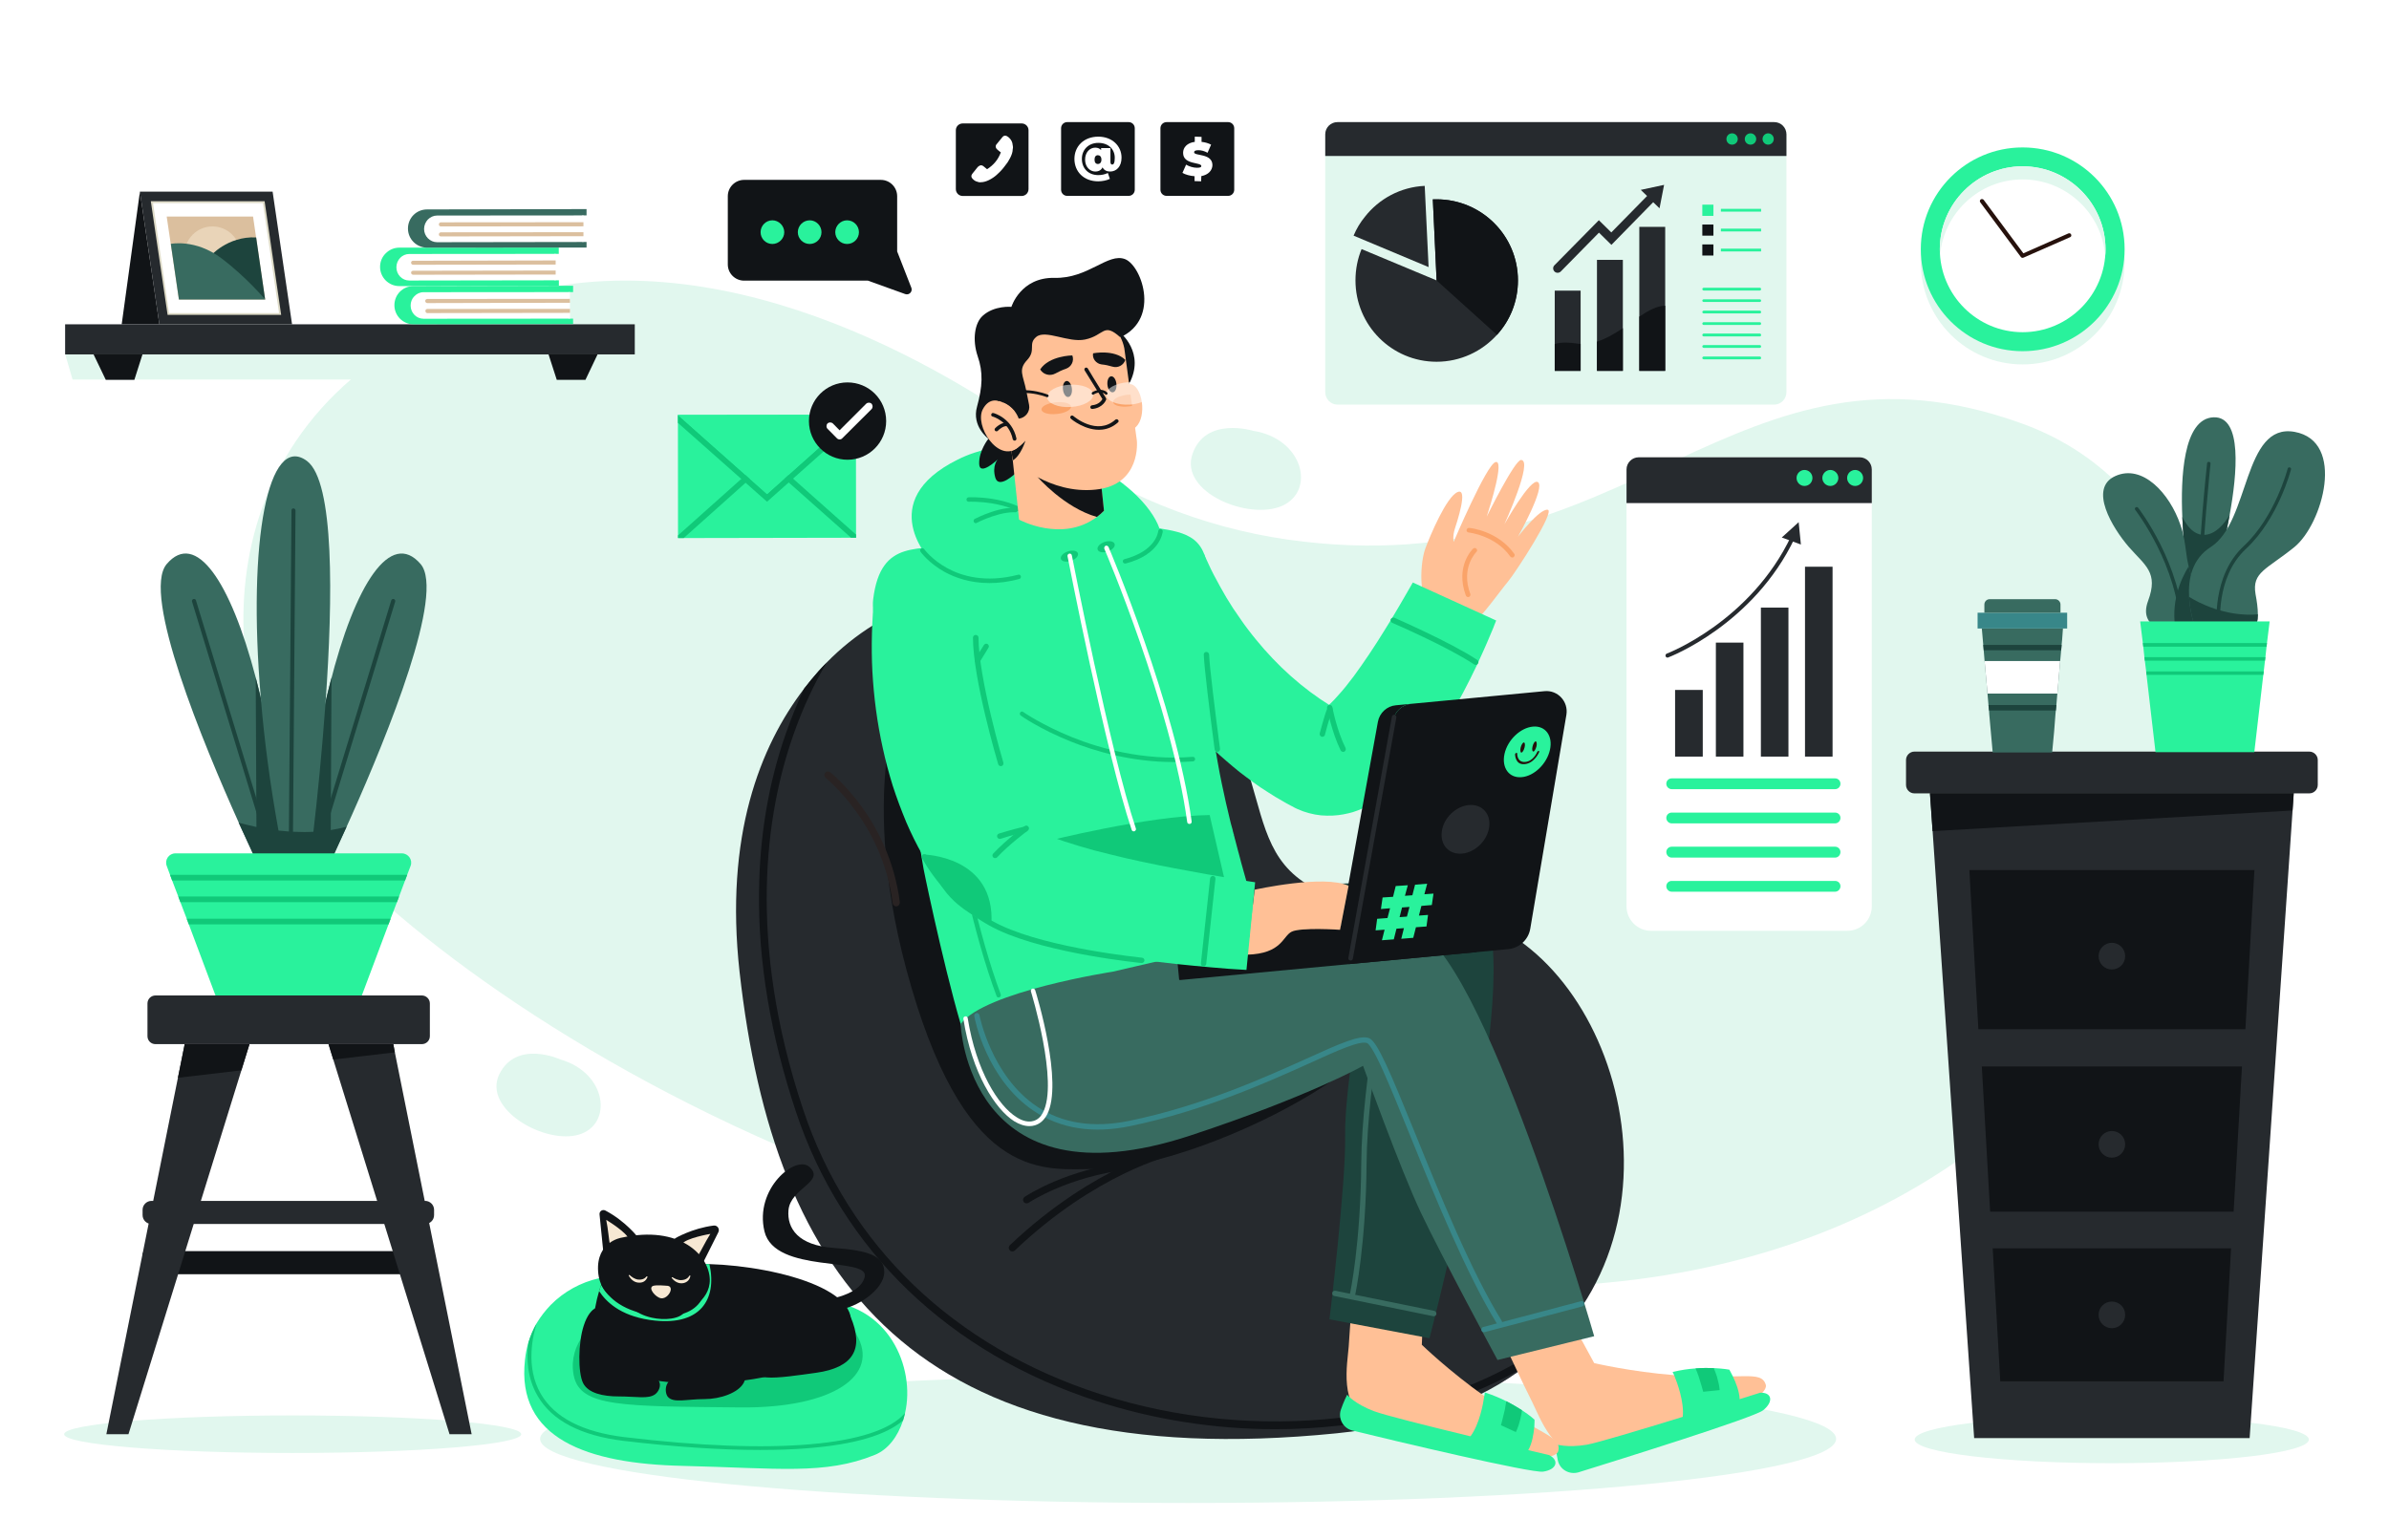 <?xml version="1.0" encoding="UTF-8"?> <!-- Creator: CorelDRAW X8 --> <svg xmlns="http://www.w3.org/2000/svg" xmlns:xlink="http://www.w3.org/1999/xlink" xml:space="preserve" width="214.965mm" height="138.587mm" style="shape-rendering:geometricPrecision; text-rendering:geometricPrecision; image-rendering:optimizeQuality; fill-rule:evenodd; clip-rule:evenodd" viewBox="0 0 21497 13859"> <defs> <style type="text/css"> <![CDATA[ .fil6 {fill:#10C979;fill-rule:nonzero} .fil3 {fill:#111417;fill-rule:nonzero} .fil8 {fill:#1D443D;fill-rule:nonzero} .fil11 {fill:#26110C;fill-rule:nonzero} .fil2 {fill:#262A2E;fill-rule:nonzero} .fil4 {fill:#292323;fill-rule:nonzero} .fil5 {fill:#29F29C;fill-rule:nonzero} .fil9 {fill:#386B60;fill-rule:nonzero} .fil13 {fill:#388789;fill-rule:nonzero} .fil16 {fill:#DBBF9E;fill-rule:nonzero} .fil15 {fill:#DDDAC6;fill-rule:nonzero} .fil1 {fill:#E1F7EE;fill-rule:nonzero} .fil17 {fill:#E9D4B8;fill-rule:nonzero} .fil14 {fill:#F7E8D3;fill-rule:nonzero} .fil10 {fill:#FAA369;fill-rule:nonzero} .fil7 {fill:#FFC096;fill-rule:nonzero} .fil0 {fill:white;fill-rule:nonzero} .fil12 {fill:white;fill-rule:nonzero;fill-opacity:0.502} ]]> </style> </defs> <g id="Слой_x0020_1">  <g id="_2011346906016"> <g id="_1785275187408"> <g id="_2843275961376"> <g> <polygon class="fil0" points="21497,13859 0,13859 0,0 21497,0 "></polygon> </g> <g> <g> <g> <g> <g> <path class="fil1" d="M11589 4857c-785,-112 -1529,-418 -2171,-884 -959,-695 -2965,-1877 -4880,-1288 -2641,812 -2652,3163 -1965,4440 688,1276 5566,5015 11888,4420 5659,-533 6762,-6626 3744,-7729 -2617,-955 -3511,1481 -6616,1041l0 0z"></path> </g> </g> </g> <g> <g> <g> <g> <path class="fil1" d="M5043 9536c0,0 -395,-181 -550,133 -153,314 411,635 717,543 307,-92 253,-554 -167,-676l0 0z"></path> </g> </g> </g> </g> <g> <g> <g> <g> <path class="fil1" d="M11278 3878c0,0 -431,-134 -548,209 -118,343 504,600 807,466 304,-136 189,-604 -259,-675l0 0 0 0z"></path> </g> </g> </g> </g> </g> <g> <g> <path class="fil1" d="M16522 12951c0,319 -2610,577 -5830,577 -3220,0 -5832,-258 -5832,-577 0,-318 2612,-576 5832,-576 3220,0 5830,258 5830,576z"></path> </g> <g> <g> <g> <g> <path class="fil2" d="M13960 12096c-68,68 -143,134 -224,196 -406,311 -966,534 -1710,609 -3806,381 -5063,-1405 -5371,-4152 -136,-1224 184,-2032 581,-2551 42,-54 84,-106 127,-154 24,-27 49,-53 75,-80 512,-524 1254,-771 1982,-650 572,93 1092,400 1514,1011 674,976 36,1816 1964,1872 1476,43 2411,2553 1062,3898l0 1 0 0z"></path> </g> </g> <g> <g> <path class="fil3" d="M8134 6164c0,0 -451,962 69,2730 519,1767 1208,1628 1652,1628 777,0 2351,-731 2658,-1307 308,-578 -273,-612 -1359,-697 -1086,-84 -1896,-2736 -3020,-2354z"></path> </g> </g> <g> <g> <path class="fil3" d="M9110 11264c-9,0 -17,-3 -24,-10 -12,-13 -12,-33 1,-46 388,-369 759,-586 1002,-704 265,-127 434,-168 442,-169 18,-4 34,7 39,24 4,18 -7,35 -25,39 -8,1 -684,163 -1413,857 -6,6 -15,9 -22,9z"></path> </g> </g> <g> <g> <path class="fil3" d="M9237 10831c-10,0 -20,-4 -26,-14 -10,-15 -6,-34 9,-44 15,-10 377,-251 936,-312 18,-2 35,12 36,30 2,17 -12,32 -29,35 -543,59 -904,297 -907,300 -6,4 -12,5 -19,5z"></path> </g> </g> <g> <g> <path class="fil4" d="M8064 8158c-15,0 -29,-13 -32,-29 -46,-375 -207,-661 -335,-834 -138,-190 -266,-292 -267,-293 -14,-11 -16,-32 -6,-45 11,-14 31,-17 45,-6 7,4 136,107 280,303 132,181 299,478 348,867 1,18 -11,34 -29,37 -1,0 -3,0 -4,0l0 0z"></path> </g> </g> <g> <g> <g> <path class="fil3" d="M13960 12096c-68,68 -143,134 -224,196 -468,281 -1041,465 -1670,538 -195,22 -392,34 -589,34 -543,0 -1089,-85 -1602,-251 -1336,-433 -2299,-1359 -2713,-2607 -228,-684 -340,-1350 -332,-1979 5,-502 86,-983 242,-1427 52,-148 107,-283 164,-402 42,-54 84,-106 127,-154 24,-27 49,-53 75,-80 -102,175 -211,395 -303,662 -239,687 -418,1828 91,3358 408,1228 1356,2138 2670,2563 1397,454 3012,270 4020,-455 14,-10 33,-9 44,3l0 1 0 0z"></path> </g> </g> </g> </g> <g> <g> <g> <g> <path class="fil5" d="M8379 5052c0,0 -525,-537 240,-916 765,-378 1666,200 1815,622 148,421 -2055,294 -2055,294z"></path> </g> </g> <g> <g> <path class="fil6" d="M9293 4683c-5,0 -9,-1 -13,-5 -208,-178 -559,-162 -562,-162 -1,0 -1,0 -1,0 -11,0 -20,-7 -20,-19 -1,-11 8,-20 19,-21 15,0 370,-17 591,172 8,7 9,20 1,28 -3,5 -9,7 -15,7z"></path> </g> </g> <g> <g> <path class="fil6" d="M8781 4709c-8,0 -14,-4 -18,-11 -5,-10 -1,-22 7,-27 11,-5 254,-133 424,-93 12,3 18,13 16,24 -3,10 -13,18 -24,15 -157,-36 -394,88 -397,89 -2,3 -6,3 -8,3z"></path> </g> </g> </g> <g> <g> <g> <g> <g> <path class="fil7" d="M14075 11773l270 496c0,0 331,78 725,109 599,45 776,-50 819,85 33,103 -423,340 -633,377 -211,36 -672,226 -971,259 -297,33 -430,-344 -497,-478 -69,-134 -281,-589 -281,-589l568 -259 0 0 0 0z"></path> </g> </g> </g> </g> <g> <g> <g> <g> <path class="fil5" d="M15654 12594c1,37 -6,72 -26,101 -2,6 -6,9 -10,13 -106,118 -530,175 -530,175 34,-33 49,-79 54,-131 14,-135 -50,-307 -78,-375 -8,-18 -13,-28 -13,-28 73,-18 143,-28 206,-32 62,-5 118,-5 164,-3 87,4 140,14 140,14 0,0 14,24 32,61 26,53 58,133 61,205l0 0 0 0z"></path> </g> </g> </g> </g> <g> <g> <g> <g> <path class="fil6" d="M15474 12512l-148 15c0,0 -19,-72 -41,-138 -9,-26 -19,-53 -28,-72 62,-5 118,-5 164,-3 8,19 19,47 29,78 11,38 21,81 24,120z"></path> </g> </g> </g> </g> <g> <g> <g> <path class="fil5" d="M15837 12536c0,0 -1372,434 -1556,467 -184,32 -284,-5 -284,-5 0,0 5,76 21,147 18,83 104,131 186,107 366,-114 1580,-492 1662,-559 98,-80 76,-163 -29,-157l0 0 0 0z"></path> </g> </g> </g> </g> <g> <g> <g> <g> <g> <g> <path class="fil7" d="M12812 11659l-18 445c0,0 244,237 567,465 491,345 693,354 661,491 -25,106 -537,76 -737,1 -200,-76 -692,-149 -965,-273 -275,-124 -195,-517 -184,-666 10,-151 33,-487 33,-487l643 24 0 0 0 0z"></path> </g> </g> </g> </g> <g> <g> <g> <g> <path class="fil5" d="M13752 13052c-17,33 -41,61 -73,75 -5,3 -10,5 -15,6 -152,47 -546,-121 -546,-121 47,-11 84,-42 114,-84 81,-110 114,-291 124,-363 4,-20 5,-32 5,-32 71,23 137,51 193,79 55,28 103,57 141,81 74,48 113,85 113,85 0,0 1,28 -2,68 -6,58 -18,143 -54,206l0 0 0 0z"></path> </g> </g> </g> </g> <g> <g> <g> <g> <path class="fil6" d="M13640 12890l-134 -62c0,0 20,-72 35,-140 5,-27 10,-55 13,-76 55,28 103,57 141,81 -2,21 -7,51 -15,81 -9,39 -23,82 -40,116z"></path> </g> </g> </g> </g> <g> <g> <g> <path class="fil5" d="M13940 13097c0,0 -1401,-328 -1576,-395 -175,-66 -242,-148 -242,-148 0,0 -34,67 -57,136 -26,80 23,167 105,186 374,92 1609,385 1715,370 124,-18 148,-101 55,-149l0 0 0 0z"></path> </g> </g> </g> </g> <g> <g> <g> <path class="fil8" d="M13288 8113c-356,-273 -1632,-160 -2633,-20 -28,455 111,77 28,523 1248,65 1599,163 1599,163 0,0 -186,1017 -178,1441 9,425 -141,1655 -141,1655l900 170c0,0 934,-3540 425,-3932l0 0z"></path> </g> </g> </g> <g> <g> <g> <path class="fil9" d="M12908 11846c-4,1 -7,3 -11,1l-890 -182c-13,-2 -22,-15 -19,-28 2,-14 15,-21 29,-19l889 181c14,3 21,17 19,29 -2,9 -8,16 -17,18z"></path> </g> </g> </g> <g> <g> <g> <path class="fil9" d="M12179 11674c-5,1 -9,1 -13,0 -14,-3 -21,-15 -19,-28 2,-5 97,-454 102,-1180 5,-731 229,-1821 231,-1831 3,-14 15,-22 29,-19 13,2 22,15 19,28 -2,11 -225,1096 -231,1822 -5,732 -101,1185 -103,1190 -1,9 -7,15 -15,18z"></path> </g> </g> </g> </g> <g> <g> <g> <g> <g> <g> <g> <g> <g> <g> <g> <g> <g> <g> <g> <g> <path class="fil7" d="M12811 5471c-33,-45 -9,-137 -18,-209 -10,-95 2,-242 32,-323 44,-120 192,-470 291,-510 98,-42 -5,269 -26,334 -20,65 -10,115 -10,115 0,0 295,-695 377,-719 83,-24 -46,389 -79,491 0,0 252,-511 309,-510 113,3 -150,579 -150,579 0,0 234,-419 301,-380 73,43 -179,492 -179,492 0,0 192,-252 267,-243 74,8 -289,566 -356,646 -66,78 -226,306 -329,394 -70,59 -327,-17 -430,-157l0 0 0 0z"></path> </g> </g> </g> </g> </g> </g> </g> </g> </g> </g> </g> </g> </g> </g> <g> <g> <g> <g> <g> <g> <g> <g> <g> <path class="fil10" d="M13622 5012c8,-7 10,-19 4,-27 -147,-207 -395,-233 -405,-233 -13,-2 -23,7 -24,19 -2,11 7,21 19,22 2,0 240,26 374,216 8,10 21,12 31,5 0,0 1,-2 1,-2z"></path> </g> </g> </g> </g> </g> </g> </g> </g> </g> <g> <g> <g> <g> <g> <g> <g> <g> <g> <path class="fil10" d="M13225 5368c6,-5 8,-14 5,-23 -88,-236 54,-376 55,-377 9,-8 9,-21 0,-29 -7,-9 -20,-9 -29,-1 0,0 0,0 0,0 -7,6 -163,159 -66,422 4,11 17,17 27,13 4,-1 5,-2 8,-5z"></path> </g> </g> </g> </g> </g> </g> </g> </g> </g> </g> <g> <g> <g> <path class="fil5" d="M10832 4985l0 -2 0 0c0,0 0,-1 0,0l2 2 1 3 5 12 10 23c8,16 15,32 23,50 15,33 31,67 49,101 36,69 74,137 113,204 21,33 42,66 62,99 21,32 43,64 66,96 21,32 44,62 68,94 23,30 47,61 71,90 194,238 420,441 673,597 15,10 32,19 47,29 17,9 33,18 49,27l12 7c-5,-3 -10,-5 -17,-8 -11,-6 -25,-11 -39,-13 -14,-4 -28,-6 -42,-8 -14,-1 -26,-2 -38,-1 -22,1 -39,5 -49,9 -10,2 -14,5 -14,5 -1,1 13,-5 29,-18 17,-12 37,-30 60,-52 21,-20 44,-44 67,-71 48,-51 95,-112 142,-174 93,-127 186,-266 274,-409 45,-71 89,-144 132,-218 21,-36 43,-73 64,-110l61 -106 750 342 -14 35 -13 34 -28 66c-18,44 -37,87 -56,130 -38,86 -78,172 -121,257 -85,171 -179,339 -289,508 -55,83 -115,167 -184,252 -35,43 -71,85 -112,128 -42,43 -86,86 -139,129 -55,43 -115,87 -195,129 -41,20 -86,40 -139,57 -53,15 -114,28 -181,31 -34,2 -70,0 -105,-2 -37,-4 -72,-10 -108,-20 -35,-9 -71,-22 -102,-36 -17,-7 -32,-15 -47,-24l-18 -9c-23,-12 -47,-25 -68,-38 -23,-14 -46,-26 -69,-40 -44,-27 -88,-56 -133,-85 -43,-29 -84,-60 -126,-91 -43,-32 -84,-63 -124,-98 -39,-33 -79,-67 -118,-102 -153,-139 -292,-294 -416,-457 -61,-81 -119,-166 -174,-252 -54,-86 -105,-175 -152,-265 -24,-45 -45,-91 -67,-136 -21,-47 -42,-93 -62,-141 -19,-48 -38,-95 -54,-145 -9,-24 -18,-50 -26,-75 -5,-14 -8,-27 -12,-40l-14 -50 835 -250 0 0 0 0z"></path> </g> </g> </g> <g> <g> <g> <g> <path class="fil6" d="M12093 6767c-10,3 -23,-2 -29,-12 -82,-167 -120,-373 -123,-382 -1,-14 6,-27 20,-28 13,-2 26,7 28,19 0,3 39,209 119,369 5,12 0,26 -11,32 -1,2 -3,2 -4,2z"></path> </g> </g> </g> <g> <g> <g> <path class="fil6" d="M11907 6630c-5,3 -9,3 -14,1 -13,-4 -20,-16 -18,-29 3,-7 45,-176 70,-228 6,-12 21,-17 33,-11 12,5 18,20 11,32 -24,49 -66,217 -67,219 -1,8 -7,13 -15,16z"></path> </g> </g> </g> </g> <g> <g> <g> <g> <path class="fil6" d="M13287 5983c-7,3 -14,1 -21,-2 -240,-160 -734,-374 -739,-375 -11,-6 -18,-20 -13,-33 7,-11 21,-18 33,-13 4,3 502,218 746,380 11,7 14,22 6,33 -2,5 -7,8 -12,10z"></path> </g> </g> </g> </g> </g> <g> <g> <g> <g> <g> <g> <path class="fil5" d="M10840 5000c63,192 -42,662 61,1488 7,61 16,124 25,189 10,61 20,124 32,188 11,61 22,123 36,188 12,55 24,112 37,171 14,60 29,122 44,186 5,17 10,36 16,57 1,5 2,10 3,15 2,5 3,9 4,14 0,4 1,6 3,10 0,2 1,5 2,7 0,6 1,11 3,14 1,2 1,3 1,3 1,6 3,11 4,18 1,0 1,1 1,2 1,5 3,10 4,15 6,23 12,47 19,73 2,6 4,12 5,19 2,8 5,17 7,25 4,18 9,35 14,53 3,8 4,18 7,27 5,19 11,38 16,57 1,3 1,7 3,11 12,46 26,94 40,143 7,21 12,44 18,67 9,27 16,54 24,82 11,41 23,81 35,122 6,16 11,34 16,50 3,16 8,32 12,47 7,19 12,37 18,56 4,13 6,24 10,37 3,7 5,15 8,23 5,15 9,30 14,45 5,15 9,30 14,46 3,10 6,20 10,30 2,10 5,19 9,28 0,2 1,5 1,7 2,6 4,11 5,17 4,10 7,21 11,32 4,12 8,25 12,36 31,99 63,190 92,270 -218,250 -590,469 -1025,601l-242 -157 -204 257c-425,62 -882,38 -1302,-115 -139,-285 -368,-1327 -433,-1638 -14,-62 -25,-124 -35,-187 -52,-300 -80,-605 -98,-926 -1,-16 -2,-34 -4,-51 0,-3 0,-4 0,-7 -20,-269 -372,-1064 -336,-1350 69,-567 431,-418 756,-505 108,-29 198,-65 271,-103 31,-15 59,-30 84,-45 10,-7 20,-13 29,-19 101,-66 157,-122 157,-122l739 -77c74,86 160,137 250,168 10,4 20,8 30,10 15,5 30,9 45,13 262,68 538,32 622,285l0 0 0 0z"></path> </g> </g> </g> <g> <g> <path class="fil6" d="M8986 8978c-9,0 -17,-5 -19,-14 -405,-1085 -614,-2959 -617,-2978 -1,-10 8,-21 19,-22 10,-1 20,7 22,18 2,19 211,1888 614,2968 3,12 -2,23 -13,27 -1,1 -4,1 -6,1z"></path> </g> </g> <g> <g> <g> <path class="fil6" d="M9699 4979c9,25 -20,55 -62,69 -43,14 -83,6 -91,-17 -7,-24 21,-54 64,-68 41,-14 82,-6 89,16z"></path> </g> </g> </g> <g> <g> <g> <path class="fil6" d="M10030 4896c7,23 -20,54 -62,68 -43,14 -84,7 -91,-17 -9,-23 20,-55 62,-69 43,-14 83,-6 91,18z"></path> </g> </g> </g> <g> <g> <g> <path class="fil6" d="M10123 5072c-8,0 -17,-5 -19,-15 -3,-10 4,-22 14,-24 285,-74 303,-245 304,-252 1,-12 10,-19 22,-19 11,1 19,11 19,21 -2,9 -19,208 -334,289 -2,0 -4,0 -6,0z"></path> </g> </g> </g> <g> <g> <path class="fil6" d="M10561 6859c-379,0 -708,-97 -929,-186 -274,-110 -445,-230 -446,-232 -11,-7 -12,-19 -5,-29 6,-9 18,-11 27,-3 2,1 170,118 440,227 249,100 640,212 1084,176 12,-1 22,8 22,19 1,10 -8,21 -18,22 -59,4 -118,6 -175,6l0 0 0 0z"></path> </g> </g> <g> <g> <g> <path class="fil6" d="M9411 7574c0,0 909,-231 1474,-238l173 750c0,0 -897,150 -1464,249l-183 -761 0 0z"></path> </g> </g> </g> <g> <g> <g> <path class="fil6" d="M8902 5248c-175,0 -309,-50 -400,-99 -146,-81 -215,-178 -219,-183 -6,-9 -4,-22 5,-28 9,-7 22,-4 28,5 1,1 70,96 208,171 126,69 340,136 638,59 10,-4 21,3 24,14 3,10 -4,22 -14,24 -99,27 -189,37 -270,37l0 0 0 0z"></path> </g> </g> </g> <g> <g> <path class="fil11" d="M11227 7973c-14,-49 -28,-98 -40,-143 12,45 26,94 40,143z"></path> </g> </g> <g> <g> <path class="fil11" d="M11161 7735c-5,-18 -10,-35 -14,-53 4,18 9,35 14,53z"></path> </g> </g> </g> <g> <g> <g> <path class="fil6" d="M10961 6767c-1,0 -3,0 -5,0 -12,2 -25,-8 -26,-21 -45,-338 -94,-740 -98,-853 -1,-14 9,-25 23,-25 13,0 24,10 25,23 4,112 54,512 98,849 1,12 -6,23 -17,27z"></path> </g> </g> </g> </g> <g> <g> <g> <g> <g> <g> <path class="fil3" d="M10078 2992c0,0 234,185 80,466 0,0 -84,-328 -80,-466z"></path> </g> </g> </g> <g> <g> <g> <path class="fil3" d="M9139 4259c0,0 -152,148 -183,40 -31,-109 22,-164 22,-164 0,0 -165,157 -167,39 -3,-119 83,-225 83,-225 0,0 -153,-111 -102,-290 49,-178 56,-309 5,-454 -49,-147 -27,-298 46,-363 105,-95 258,-80 258,-80 0,0 82,-267 387,-261 305,8 482,-230 637,-168 153,62 330,569 -84,720 0,0 -820,551 -902,1206l0 0z"></path> </g> </g> </g> <g> <g> <g> <g> <g> <g> <g> <path class="fil7" d="M9913 4405l21 192c-21,22 -42,39 -64,56 -314,235 -700,24 -700,24l-71 -668 718 349 96 47 0 0z"></path> </g> </g> </g> </g> </g> </g> <g> <g> <g> <g> <g> <g> <path class="fil3" d="M9912 4388l22 209c-21,22 -42,39 -64,56 -296,-84 -535,-361 -535,-361l482 66 95 30 0 0 0 0z"></path> </g> </g> </g> </g> </g> </g> </g> <g> <g> <g> <g> <g> <g> <path class="fil7" d="M10065 3525c0,0 96,-140 172,-18 75,123 55,390 -116,365l-56 -347z"></path> </g> </g> </g> </g> </g> </g> <g> <g> <g> <path class="fil7" d="M10230 3967c0,0 42,399 -372,440 -413,43 -727,-252 -743,-264 0,-1 -2,-1 -2,-1l-12 -84 -69 -432 -38 -231c0,0 -96,-413 294,-531 285,-86 562,-65 715,71 5,5 10,9 15,14 49,48 84,110 99,186l56 417 14 102 43 313 0 0 0 0z"></path> </g> </g> </g> <g> <g> <g> <path class="fil3" d="M9032 3626c0,0 93,30 135,142 60,-6 105,-63 93,-124 -7,-35 -15,-78 -25,-126 -29,-144 -75,-189 8,-278 83,-90 5,-143 81,-207 83,-70 288,54 439,23 178,-37 163,-159 319,-19 0,0 -41,-211 -245,-268 -203,-56 -775,-6 -863,266 -87,274 58,591 58,591l0 0 0 0z"></path> </g> </g> </g> <g> <g> <g> <g> <g> <g> <path class="fil3" d="M9360 3325c27,47 88,63 136,37 28,-15 60,-31 96,-43 49,-17 76,-71 57,-120 0,0 -208,2 -289,126l0 0 0 0z"></path> </g> </g> </g> </g> </g> </g> <g> <g> <g> <g> <g> <g> <path class="fil3" d="M10126 3239l0 0c-15,49 -68,76 -116,61 -30,-9 -64,-17 -98,-20 -49,-7 -85,-52 -76,-100 0,0 191,-38 290,59l0 0 0 0z"></path> </g> </g> </g> </g> </g> </g> <g> <g> <g> <g> <g> <g> <path class="fil10" d="M9637 3659c4,29 -53,60 -127,67 -74,8 -136,-10 -138,-39 -4,-29 53,-58 127,-66 74,-7 136,9 138,38z"></path> </g> </g> </g> </g> </g> </g> <g> <g> <g> <g> <g> <g> <path class="fil10" d="M10187 3654c-10,1 -20,4 -32,4 -73,9 -135,-9 -139,-38 -3,-29 54,-58 128,-67 10,0 20,-1 29,-1l14 102z"></path> </g> </g> </g> </g> </g> </g> <g> <g> <g> <g> <g> <g> <path class="fil3" d="M9645 3497c5,41 -10,75 -33,76 -21,3 -43,-28 -47,-67 -5,-40 10,-75 33,-77 22,-1 43,29 47,68z"></path> </g> </g> </g> </g> </g> </g> <g> <g> <g> <g> <g> <g> <path class="fil3" d="M10046 3456c4,39 -10,73 -33,75 -22,3 -44,-27 -48,-67 -4,-40 10,-74 33,-77 23,-2 44,28 48,69z"></path> </g> </g> </g> </g> </g> </g> <g> <g> <g> <g> <g> <g> <path class="fil3" d="M9916 3867c-146,15 -279,-96 -280,-99 -7,-5 -7,-16 -1,-23 5,-6 15,-7 23,-1 9,8 214,181 379,33 8,-5 18,-5 24,3 7,6 6,16 -1,22 -47,42 -96,60 -144,65z"></path> </g> </g> </g> </g> </g> </g> <g> <g> <g> <g> <g> <g> <path class="fil3" d="M9227 3967c-1,5 -41,132 -112,176 0,-1 -2,-1 -2,-1l-12 -84c0,0 64,-18 126,-91l0 0z"></path> </g> </g> </g> </g> </g> </g> <g> <g> <g> <g> <g> <g> <path class="fil7" d="M9125 3697c0,0 -181,-197 -280,-16 -82,148 138,491 315,347l-35 -331z"></path> </g> </g> </g> </g> </g> </g> <g> <g> <g> <g> <g> <g> <path class="fil3" d="M9131 3966c-7,1 -15,-4 -18,-13 -34,-161 -176,-203 -182,-204 -9,-2 -14,-11 -11,-20 2,-9 11,-14 20,-11 8,1 167,48 206,227 2,10 -3,18 -12,21 -2,0 -2,0 -3,0l0 0z"></path> </g> </g> </g> </g> </g> </g> <g> <g> <g> <g> <g> <g> <path class="fil3" d="M8968 3882c-5,1 -10,-1 -13,-4 -7,-7 -7,-17 0,-24 5,-6 60,-58 110,-50 9,1 16,10 14,19 -1,8 -10,15 -19,13 -29,-5 -69,28 -82,42 -3,3 -6,4 -10,4z"></path> </g> </g> </g> </g> </g> </g> <g> <g> <g> <g> <g> <g> <path class="fil3" d="M9830 3681c-9,1 -18,-5 -19,-15 0,-9 6,-17 15,-18 61,-6 85,-41 94,-56 -80,-128 -160,-257 -160,-258 -5,-8 -2,-18 5,-23 8,-5 18,-2 23,5 0,2 82,136 163,266 3,5 4,10 3,14 -1,4 -28,75 -124,85z"></path> </g> </g> </g> </g> </g> </g> </g> </g> <g> <g> <g> <g> <g> <path class="fil12" d="M9837 3550c4,56 -87,107 -201,113 -114,8 -210,-32 -214,-87 -2,-56 88,-107 202,-113 115,-7 210,32 213,87z"></path> </g> </g> </g> <g> <g> <g> <path class="fil12" d="M10368 3528c4,55 -88,106 -201,114 -116,6 -211,-33 -214,-89 -3,-56 87,-106 201,-113 115,-7 210,33 214,88z"></path> </g> </g> </g> <g> <g> <g> <path class="fil3" d="M9954 3553c-3,0 -5,-1 -8,-4 -44,-38 -101,0 -104,1 -5,4 -12,3 -16,-2 -4,-6 -3,-14 3,-18 26,-16 87,-39 132,1 6,6 7,13 2,18 -3,3 -5,4 -9,4z"></path> </g> </g> </g> </g> <g> <g> <path class="fil3" d="M8984 3609c-3,0 -7,-2 -9,-5 -5,-5 -3,-13 2,-17 183,-142 440,-40 452,-35 6,2 8,10 6,15 -3,6 -10,10 -17,7 -2,-1 -254,-101 -426,32 -3,1 -5,3 -8,3z"></path> </g> </g> </g> </g> </g> <g> <g> <g> <g> <path class="fil9" d="M8644 9217c0,0 57,1667 2069,1003 1076,-355 1552,-627 1552,-627 0,0 339,941 522,1325 182,384 688,1323 688,1323l870 -214c0,0 -1013,-3520 -1637,-3668 -625,-149 -1374,87 -2696,387 0,0 -1154,178 -1368,471l0 0 0 0z"></path> </g> </g> </g> <g> <g> <g> <path class="fil13" d="M13500 11926c-11,2 -22,-1 -29,-10 -279,-455 -558,-1142 -782,-1694 -94,-233 -176,-433 -243,-583 -92,-203 -129,-243 -144,-250 -62,-26 -267,66 -525,184 -376,169 -943,425 -1603,562 -339,71 -631,25 -872,-136 -427,-287 -532,-829 -535,-853 -3,-12 6,-25 19,-28 12,-2 25,7 27,19 2,7 107,547 517,822 228,153 509,196 834,129 654,-135 1219,-391 1592,-559 302,-137 484,-219 565,-184 75,32 193,316 414,859 223,550 500,1236 778,1685 7,12 4,27 -7,34 -3,2 -4,2 -5,3l-1 0z"></path> </g> </g> </g> <g> <g> <g> <path class="fil13" d="M14240 11758c-2,0 -2,1 -3,1l-877 231c-13,4 -27,-3 -30,-17 -3,-13 5,-26 17,-29l879 -232c12,-4 25,4 29,16 4,13 -4,26 -15,30z"></path> </g> </g> </g> </g> <g> <g> <g> <g> <path class="fil3" d="M10620 8821l2662 -251c5,0 8,-5 8,-10l-31 -330c0,-5 -5,-9 -10,-9l-2664 251c-5,1 -8,5 -7,10l32 331c0,5 3,9 10,8z"></path> </g> </g> </g> <g> <g> <g> <path class="fil3" d="M13571 8543c100,-9 183,-85 199,-185l325 -1925c19,-118 -77,-223 -196,-212l-1201 114c-81,8 -147,68 -161,148l-400 2195 1434 -135 0 0 0 0z"></path> </g> </g> </g> <g> <g> <g> <path class="fil5" d="M12790 8154l-22 87 82 -6 -14 104 -95 7 -24 95 -108 9 24 -96 -67 5 -24 96 -107 8 24 -95 -81 6 14 -104 93 -7 23 -88 -82 7 15 -104 94 -6 24 -97 109 -7 -26 95 67 -5 24 -95 109 -9 -25 95 82 -6 -15 103 -94 8zm-107 9l0 0 -67 5 -22 87 66 -5 23 -87z"></path> </g> </g> </g> <g> <g> <g> <g> <g> <path class="fil5" d="M13947 6749c-28,127 -143,237 -255,246 -113,10 -181,-84 -154,-209 28,-127 144,-236 256,-246 113,-10 181,84 153,209z"></path> </g> </g> </g> </g> <g> <g> <g> <g> <g> <path class="fil11" d="M13719 6726c-6,26 -19,47 -29,48 -9,0 -12,-19 -7,-44 6,-25 19,-47 29,-47 9,-1 13,19 7,43z"></path> </g> </g> </g> </g> <g> <g> <g> <g> <path class="fil11" d="M13826 6717c-7,26 -19,47 -28,47 -10,1 -14,-19 -8,-43 5,-25 18,-47 28,-48 9,0 13,19 8,44z"></path> </g> </g> </g> </g> </g> <g> <g> <g> <g> <path class="fil11" d="M13719 6878c-87,8 -86,-89 -86,-90 2,-5 5,-10 11,-11 5,-3 8,1 8,6 0,4 -1,81 73,75 73,-6 107,-88 108,-91 3,-5 8,-9 13,-8 4,0 6,5 4,10 0,1 -42,101 -131,109z"></path> </g> </g> </g> </g> </g> <g> <g> <g> <path class="fil3" d="M12537 6483l-396 2177 -137 13 395 -2177c15,-80 81,-141 162,-148l137 -13c-81,8 -147,68 -161,148z"></path> </g> </g> <g> <g> <path class="fil2" d="M12154 8646c-2,0 -3,0 -4,-1 -11,-1 -19,-11 -17,-23l392 -2172c2,-11 12,-19 24,-16 10,1 17,12 16,23l-392 2173c-2,9 -10,16 -19,16z"></path> </g> </g> </g> <g> <g> <g> <path class="fil2" d="M12974 7484c-17,122 66,210 183,199 118,-11 227,-118 243,-238 17,-121 -65,-210 -184,-199 -118,12 -227,118 -242,238z"></path> </g> </g> </g> </g> <g> <g> <g> <g> <path class="fil7" d="M11290 8008c0,0 626,-139 845,-35l-77 396c0,0 -352,-24 -435,17 -82,40 -86,198 -402,207l69 -585z"></path> </g> </g> </g> <g> <g> <g> <path class="fil5" d="M11222 7930l-73 -13 -147 -24c-99,-16 -196,-33 -294,-52 -196,-35 -390,-74 -579,-117 -95,-23 -190,-46 -283,-70 -91,-25 -182,-52 -267,-80 -86,-29 -168,-59 -235,-91 -34,-15 -65,-32 -85,-44 0,-1 0,-1 0,-1l-3 -4c-11,-19 -21,-37 -32,-56 -21,-37 -41,-73 -60,-111 -38,-76 -71,-155 -101,-236 -62,-159 -107,-329 -139,-502 -17,-86 -30,-174 -38,-262 -11,-89 -17,-177 -19,-267 -4,-89 -4,-179 0,-267 1,-45 3,-88 7,-131 1,-21 4,-43 5,-63l4 -29 3 -20 -1012 -157 -2 17 -2 14 -3 24 -5 47c-3,30 -5,61 -8,90 -4,59 -6,118 -8,176 -3,115 -2,230 4,344 13,231 43,460 93,686 12,57 26,113 41,170 14,56 32,113 48,168 36,112 78,223 123,332 43,100 91,197 145,293 3,9 8,18 13,26 28,53 60,104 92,154 16,26 33,51 49,76l13 18 6 10 13 18c22,31 45,59 67,82 21,23 43,42 63,60 22,17 41,32 59,46 38,27 75,50 109,69 47,26 93,48 137,68 18,8 35,15 53,23 61,24 118,44 175,63 57,18 113,34 167,49 110,31 218,55 324,78 108,21 213,40 318,58 211,35 420,62 629,85 104,11 209,21 312,30 52,4 105,9 157,13l79 5 81 5 78 -789 -72 -11 0 0 0 0zm-1983 -506l0 0c-2,-3 -2,-3 0,-3 1,1 4,4 9,8 1,1 1,2 2,3 -5,-3 -9,-7 -11,-8z"></path> </g> </g> </g> <g> <g> <path class="fil6" d="M8921 8321c-44,-20 -90,-42 -137,-68 -34,-19 -71,-42 -109,-69 -19,-14 -38,-29 -59,-46 -20,-18 -42,-37 -63,-60 -22,-23 -45,-51 -67,-82l-13 -18 -6 -10 -13 -18c-17,-25 -33,-50 -49,-76 -32,-50 -64,-101 -92,-154 -5,-8 -10,-17 -13,-26 2,-1 5,-2 7,-3 0,0 652,9 614,630l0 0 0 0z"></path> </g> </g> <g> <g> <g> <path class="fil6" d="M10280 8667c-2,1 -6,1 -8,1 -9,-1 -828,-81 -1288,-296 -462,-217 -678,-631 -687,-648 -6,-12 -1,-27 10,-33 12,-5 27,-2 33,11 3,4 219,417 666,627 450,211 1262,289 1269,291 14,1 24,12 23,26 -1,9 -9,18 -18,21l0 0z"></path> </g> </g> </g> <g> <g> <g> <g> <path class="fil6" d="M8963 7722c-9,3 -18,2 -26,-5 -8,-9 -10,-24 0,-34 113,-121 276,-242 283,-247 11,-9 26,-6 34,5 9,10 6,26 -5,35 -1,0 -166,122 -276,240 -4,4 -6,5 -10,6z"></path> </g> </g> </g> <g> <g> <g> <path class="fil6" d="M9231 7487c-1,0 -1,1 -2,1 -97,20 -224,61 -226,62 -12,4 -26,-4 -30,-16 -4,-13 2,-26 15,-31 0,0 0,0 0,0 5,-1 132,-41 230,-63 13,-2 26,6 30,19 2,13 -5,24 -17,28z"></path> </g> </g> </g> </g> <g> <g> <g> <g> <path class="fil6" d="M9013 6895c-1,0 -1,0 -1,0 -13,3 -26,-3 -30,-17 -9,-30 -227,-768 -227,-1139 0,-14 12,-24 24,-24 14,0 26,10 26,24 0,364 221,1119 224,1126 3,13 -4,26 -16,30z"></path> </g> </g> </g> <g> <g> <g> <path class="fil6" d="M8802 5968c-6,3 -14,1 -20,-3 -12,-7 -14,-21 -8,-32l80 -128c8,-12 21,-14 33,-8 11,8 15,23 7,34l-78 127c-4,5 -9,9 -14,10z"></path> </g> </g> </g> </g> <g> <g> <g> <g> <g> <path class="fil6" d="M10837 8697c-2,1 -6,1 -10,1 -12,-1 -23,-14 -21,-26l83 -766c2,-13 14,-23 27,-22 14,2 23,14 21,27l-83 766c-1,9 -8,17 -17,20z"></path> </g> </g> </g> </g> </g> </g> <g> <path class="fil0" d="M10202 7483c-9,0 -16,-5 -19,-14 -235,-700 -573,-2444 -577,-2462 -3,-11 5,-21 16,-24 10,-2 22,5 23,17 4,17 342,1759 576,2457 4,10 -3,21 -13,25 -2,1 -5,1 -6,1z"></path> </g> <g> <path class="fil0" d="M10703 7416c-10,0 -19,-6 -20,-16 -143,-1043 -739,-2447 -746,-2461 -3,-10 2,-22 12,-27 10,-3 21,2 26,12 7,14 604,1421 748,2469 2,12 -6,22 -17,23 -2,0 -2,0 -3,0z"></path> </g> <g> <path class="fil0" d="M9263 10136c-43,0 -90,-15 -137,-44 -172,-109 -380,-434 -457,-920 -2,-12 5,-22 17,-24 11,-2 21,6 22,17 76,474 275,789 440,891 55,36 108,47 153,33 35,-10 63,-35 83,-74 145,-270 -105,-1083 -107,-1090 -4,-12 2,-23 12,-26 12,-3 23,3 26,13 11,34 257,837 106,1122 -27,49 -62,81 -109,95 -15,5 -33,7 -49,7z"></path> </g> </g> </g> <g> <g> <g> <g> <path class="fil5" d="M8144 12718c-5,23 -12,46 -18,67 -48,146 -135,262 -254,310 -450,183 -871,119 -1731,99 -859,-19 -1497,-247 -1417,-954 6,-56 16,-108 31,-157 19,-63 45,-122 75,-174 0,0 0,0 0,-1 37,-61 80,-115 125,-162 242,-245 605,-325 931,-214 320,110 888,164 1479,175 636,14 873,606 779,1011l0 0 0 0z"></path> </g> </g> <g> <g> <g> <path class="fil6" d="M8144 12718c-5,23 -12,46 -18,67 -153,133 -440,217 -856,250 -130,11 -274,16 -429,16 -357,0 -774,-28 -1229,-82 -386,-47 -645,-182 -774,-404 -96,-164 -102,-344 -83,-482 19,-63 45,-122 75,-174 -33,103 -106,393 37,638 124,213 376,342 749,388 1351,162 2270,83 2528,-217z"></path> </g> </g> </g> <g> <g> <path class="fil6" d="M5576 11844c-264,20 -459,262 -416,522 0,5 2,11 3,16 57,284 439,275 1502,286 833,7 1261,-290 1040,-659 -176,-292 -1567,-211 -2129,-165l0 0 0 0z"></path> </g> </g> </g> <g> <g> <g> <path class="fil3" d="M7584 12059c-387,482 -1968,509 -2174,148 -101,-176 -74,-401 -19,-586 6,-19 12,-39 19,-57 57,-167 128,-289 128,-289 0,0 -7,172 577,110 66,-6 142,-10 223,-8 15,0 30,1 46,1 628,19 1536,263 1200,681l0 0z"></path> </g> </g> <g> <g> <g> <g> <path class="fil5" d="M6315 11771c-91,102 -250,140 -458,111 -5,0 -9,-2 -14,-2 -264,-40 -391,-165 -452,-259 6,-19 12,-39 19,-57 44,86 162,233 453,273 192,28 338,-6 419,-96 72,-81 91,-206 56,-364 15,0 30,1 46,1 36,167 12,302 -69,393z"></path> </g> </g> </g> </g> <g> <g> <path class="fil3" d="M7365 11707c0,0 371,-27 416,-214 44,-187 -808,-23 -902,-409 -93,-386 283,-693 405,-580 145,133 -172,190 -189,389 -14,165 88,316 405,339 316,23 458,72 457,219 -2,161 -259,326 -414,336 -156,11 -178,-80 -178,-80l0 0 0 0z"></path> </g> </g> <g> <g> <g> <g> <path class="fil3" d="M5738 11134c0,0 -110,-143 -290,-238 -26,-14 -57,6 -53,36l33 328c0,0 258,22 310,-126z"></path> </g> </g> <g> <g> <path class="fil14" d="M5491 11221c-14,-75 -18,-153 -36,-241 0,0 194,116 205,179 0,0 -106,81 -169,62l0 0 0 0z"></path> </g> </g> </g> <g> <g> <g> <path class="fil3" d="M6073 11147c0,0 152,-91 349,-116 33,-4 57,30 42,60l-135 269c0,0 -261,-56 -256,-213l0 0z"></path> </g> </g> <g> <g> <path class="fil14" d="M6272 11317c40,-63 72,-135 120,-211 0,0 -223,38 -256,92 0,0 70,114 136,119l0 0 0 0z"></path> </g> </g> </g> <g> <g> <path class="fil3" d="M5593 11140c0,0 -229,34 -211,304 18,268 278,296 278,296 0,0 47,86 208,121 104,23 258,16 296,-60 0,0 226,-83 223,-283 -4,-221 -271,-493 -794,-378l0 0 0 0z"></path> </g> </g> </g> <g> <g> <path class="fil3" d="M5360 11774c0,0 94,381 173,459 78,80 163,123 272,136 177,21 144,139 91,180 -61,46 -168,20 -330,20 -140,0 -273,-29 -319,-120 -47,-93 -45,-365 6,-518 30,-95 75,-144 107,-157l0 0 0 0z"></path> </g> </g> <g> <g> <path class="fil3" d="M6545 11799c0,0 -93,381 -172,460 -78,78 -163,118 -272,135 -133,20 -120,147 -91,179 50,58 168,20 330,20 141,0 305,-56 353,-148 47,-91 10,-336 -40,-489 -31,-95 -75,-144 -108,-157l0 0 0 0z"></path> </g> </g> <g> <g> <path class="fil3" d="M7327 11723c0,0 247,-59 326,127 125,292 25,459 -308,506 -333,46 -711,109 -425,-128 286,-236 407,-505 407,-505z"></path> </g> </g> <g> <g> <g> <path class="fil14" d="M6000 11573c0,0 -99,-10 -126,2 -44,21 27,103 73,110 45,8 89,-46 89,-81 -1,-34 -36,-31 -36,-31z"></path> </g> </g> </g> <g> <g> <path class="fil14" d="M6052 11497c-5,-3 -11,2 -7,7 19,23 56,55 105,45 41,-9 57,-38 62,-62 2,-7 -6,-9 -9,-4 -10,18 -31,37 -70,39 -31,3 -61,-13 -81,-25z"></path> </g> </g> <g> <g> <path class="fil14" d="M5666 11477c-4,-4 -11,1 -8,6 15,26 45,63 96,62 42,0 62,-25 72,-49 2,-6 -5,-11 -9,-6 -14,17 -36,31 -76,27 -30,-4 -58,-24 -75,-40z"></path> </g> </g> </g> </g> </g> <g> <g> <g> <g> <g> <g> <path class="fil1" d="M16075 1210c0,84 0,84 0,84l0 2236c0,61 -49,112 -111,112l-3928 0c-62,0 -111,-51 -111,-112l0 -2321c0,-61 49,-110 111,-110l3928 0c62,0 111,49 111,111l0 0z"></path> </g> </g> </g> </g> <g> <g> <g> <g> <g> <g> <path class="fil2" d="M13659 2524c0,189 -71,361 -189,490 -134,148 -328,242 -543,242 -404,0 -730,-328 -730,-732 0,-100 19,-195 55,-282l675 282 -34 -730c11,0 23,0 34,0 404,0 732,326 732,730l0 0 0 0z"></path> </g> </g> </g> </g> </g> <g> <g> <g> <g> <g> <path class="fil2" d="M12820 1673c-218,10 -412,117 -538,278 -42,51 -76,108 -102,170l675 283 -35 -731 0 0z"></path> </g> </g> </g> </g> </g> </g> <g> <g> <g> <g> <g> <g> <g> <polygon class="fil3" points="15418,2121 15318,2121 15318,2021 15418,2021 "></polygon> </g> </g> </g> </g> </g> <g> <g> <g> <path class="fil5" d="M15846 2083l-360 0c0,0 -1,0 -1,-1l0 -23c0,0 1,-1 1,-1l360 0c1,0 1,1 1,1l0 23c0,1 0,1 -1,1z"></path> </g> </g> </g> </g> <g> <g> <g> <g> <g> <polygon class="fil5" points="15418,1943 15318,1943 15318,1842 15418,1842 "></polygon> </g> </g> </g> </g> <g> <g> <g> <g> <path class="fil5" d="M15846 1905l-360 0c0,0 -1,-1 -1,-1l0 -23c0,-1 1,-1 1,-1l360 0c1,0 1,0 1,1l0 23c0,0 0,1 -1,1z"></path> </g> </g> </g> </g> </g> <g> <g> <g> <g> <g> <g> <polygon class="fil3" points="15418,2300 15318,2300 15318,2200 15418,2200 "></polygon> </g> </g> </g> </g> </g> <g> <g> <g> <g> <path class="fil5" d="M15846 2263l-360 0c0,0 -1,-1 -1,-1l0 -23c0,-1 1,-1 1,-1l360 0c1,0 1,0 1,1l0 23c0,0 0,1 -1,1z"></path> </g> </g> </g> </g> </g> <g> <g> <g> <g> <g> <path class="fil5" d="M15835 2615l-504 0c-7,0 -13,-6 -13,-13 0,-7 6,-12 13,-12l504 0c7,0 12,5 12,12 0,7 -5,13 -12,13z"></path> </g> </g> </g> </g> <g> <g> <g> <g> <path class="fil5" d="M15835 2718l-504 0c-7,0 -13,-5 -13,-12 0,-7 6,-12 13,-12l504 0c7,0 12,5 12,12 0,7 -5,12 -12,12z"></path> </g> </g> </g> </g> <g> <g> <g> <g> <path class="fil5" d="M15835 2821l-504 0c-7,0 -13,-5 -13,-12 0,-7 6,-13 13,-13l504 0c7,0 12,6 12,13 0,7 -5,12 -12,12z"></path> </g> </g> </g> </g> <g> <g> <g> <g> <path class="fil5" d="M15835 2925l-504 0c-7,0 -13,-6 -13,-12 0,-8 6,-13 13,-13l504 0c7,0 12,5 12,13 0,6 -5,12 -12,12z"></path> </g> </g> </g> </g> <g> <g> <g> <g> <path class="fil5" d="M15835 3028l-504 0c-7,0 -13,-5 -13,-13 0,-6 6,-13 13,-13l504 0c7,0 12,7 12,13 0,8 -5,13 -12,13z"></path> </g> </g> </g> </g> <g> <g> <g> <g> <path class="fil5" d="M15835 3131l-504 0c-7,0 -13,-6 -13,-12 0,-8 6,-13 13,-13l504 0c7,0 12,5 12,13 0,6 -5,12 -12,12z"></path> </g> </g> </g> </g> <g> <g> <g> <g> <path class="fil5" d="M15835 3234l-504 0c-7,0 -13,-5 -13,-13 0,-6 6,-12 13,-12l504 0c7,0 12,6 12,12 0,8 -5,13 -12,13z"></path> </g> </g> </g> </g> </g> </g> <g> <g> <g> <g> <path class="fil2" d="M16075 1210c0,84 0,84 0,84l0 110 -4150 0 0 -195c0,-61 49,-110 111,-110l3928 0c62,0 111,49 111,111l0 0 0 0z"></path> </g> </g> </g> </g> <g> <g> <g> <g> <g> <g> <g> <g> <path class="fil6" d="M15637 1251c0,29 -23,51 -51,51 -29,0 -51,-22 -51,-51 0,-28 22,-51 51,-51 28,0 51,23 51,51z"></path> </g> </g> </g> </g> </g> </g> </g> <g> <g> <g> <g> <g> <g> <g> <g> <path class="fil6" d="M15803 1251c0,29 -23,51 -51,51 -29,0 -52,-22 -52,-51 0,-28 23,-51 52,-51 28,0 51,23 51,51z"></path> </g> </g> </g> </g> </g> </g> </g> </g> <g> <g> <g> <g> <g> <g> <g> <g> <path class="fil6" d="M15961 1251c0,29 -23,51 -51,51 -27,0 -50,-22 -50,-51 0,-28 23,-51 50,-51 28,0 51,23 51,51z"></path> </g> </g> </g> </g> </g> </g> </g> </g> </g> <g> <g> <g> <path class="fil3" d="M13659 2524c0,189 -71,361 -189,490l-543 -490 -34 -730c11,0 23,0 34,0 404,0 732,326 732,730l0 0 0 0z"></path> </g> </g> </g> <g> <g> <g> <g> <g> <g> <g> <g> <polygon class="fil2" points="14603,2339 14603,3338 14370,3338 14370,2339 "></polygon> </g> </g> </g> </g> </g> <g> <g> <g> <g> <path class="fil3" d="M14370 3075c82,-26 161,-73 233,-121l0 384 -233 0 0 -263z"></path> </g> </g> </g> </g> </g> <g> <g> <g> <g> <g> <g> <polygon class="fil2" points="14223,2616 14223,3338 13990,3338 13990,2616 "></polygon> </g> </g> </g> </g> </g> <g> <g> <g> <g> <path class="fil3" d="M14180 3091c14,3 28,4 43,4l0 243 -233 0 0 -241c41,-14 102,-19 190,-6l0 0z"></path> </g> </g> </g> </g> </g> <g> <g> <g> <g> <g> <g> <polygon class="fil2" points="14984,2042 14984,3338 14751,3338 14751,2042 "></polygon> </g> </g> </g> </g> </g> <g> <g> <g> <g> <path class="fil3" d="M14984 2752l0 586 -233 0 0 -488c82,-55 160,-98 233,-98l0 0z"></path> </g> </g> </g> </g> </g> </g> <g> <g> <g> <g> <g> <path class="fil2" d="M14974 1664l-210 45 57 55 -322 328 -112 -110 -400 406c-16,16 -14,41 1,56 15,15 40,15 56,0l344 -350 112 110 376 -384 57 55 41 -211 0 0z"></path> </g> </g> </g> </g> </g> </g> </g> <g> <g> <g> <g> <g> <g> <polygon class="fil5" points="6100,3735 6101,4843 7703,4840 7702,3733 "></polygon> </g> </g> </g> </g> <g> <g> <g> <g> <polygon class="fil6" points="6100,3735 6100,3806 6902,4516 7702,3805 7702,3733 6902,4447 "></polygon> </g> </g> </g> </g> <g> <g> <g> <g> <g> <polygon class="fil6" points="7057,4307 7658,4840 7703,4840 7703,4812 7091,4268 "></polygon> </g> </g> </g> </g> </g> <g> <g> <g> <g> <g> <polygon class="fil6" points="6101,4819 6101,4843 6152,4843 6752,4307 6717,4269 "></polygon> </g> </g> </g> </g> </g> <g> <g> <g> <g> <g> <polygon class="fil5" points="7702,3733 6902,4447 6100,3735 "></polygon> </g> </g> </g> </g> </g> </g> <g> <g> <g> <path class="fil3" d="M7974 3790c0,192 -155,348 -348,348 -191,0 -347,-156 -347,-348 0,-193 156,-348 347,-348 193,0 348,155 348,348z"></path> </g> </g> <g> <g> <path class="fil0" d="M7555 3955c-9,0 -17,-3 -24,-10l-85 -86c-12,-12 -12,-34 0,-47 13,-13 35,-13 49,0l60 61 239 -239c14,-13 35,-13 49,0 12,14 12,35 0,48l-264 263c-6,7 -15,10 -24,10z"></path> </g> </g> </g> </g> <g> <g> <g> <g> <g> <g> <path class="fil0" d="M16843 8158l0 -3933c0,-59 -48,-109 -109,-109l-1989 0c-60,0 -109,50 -109,109l0 3933c0,121 99,220 220,220l1767 0c122,0 220,-99 220,-220l0 0 0 0z"></path> </g> </g> </g> <g> <g> <g> <g> <path class="fil5" d="M16513 7103l-1471 0c-26,0 -48,-22 -48,-49 0,-27 22,-48 48,-48l1471 0c27,0 48,21 48,48 0,27 -21,49 -48,49z"></path> </g> </g> </g> <g> <g> <g> <g> <path class="fil5" d="M16513 7411l-1471 0c-26,0 -48,-23 -48,-49 0,-27 22,-48 48,-48l1471 0c27,0 48,21 48,48 0,26 -21,49 -48,49z"></path> </g> </g> </g> </g> <g> <g> <g> <g> <path class="fil5" d="M16513 7719l-1471 0c-26,0 -48,-23 -48,-50 0,-26 22,-48 48,-48l1471 0c27,0 48,22 48,48 0,27 -21,50 -48,50z"></path> </g> </g> </g> </g> <g> <g> <g> <g> <path class="fil5" d="M16513 8026l-1471 0c-26,0 -48,-23 -48,-49 0,-27 22,-48 48,-48l1471 0c27,0 48,21 48,48 0,26 -21,49 -48,49z"></path> </g> </g> </g> </g> </g> <g> <g> <g> <path class="fil2" d="M16843 4225l0 303 -2207 0 0 -303c0,-59 49,-109 109,-109l1989 0c61,0 109,50 109,109z"></path> </g> </g> </g> </g> <g> <g> <g> <g> <path class="fil5" d="M16309 4302c0,40 -31,72 -72,72 -39,0 -71,-32 -71,-72 0,-39 32,-72 71,-72 41,0 72,33 72,72z"></path> </g> </g> </g> <g> <g> <g> <g> <path class="fil5" d="M16542 4302c0,40 -33,72 -72,72 -39,0 -72,-32 -72,-72 0,-39 33,-72 72,-72 39,0 72,33 72,72z"></path> </g> </g> </g> </g> <g> <g> <g> <g> <g> <path class="fil5" d="M16765 4302c0,40 -33,72 -72,72 -40,0 -72,-32 -72,-72 0,-39 32,-72 72,-72 39,0 72,33 72,72z"></path> </g> </g> </g> </g> </g> </g> </g> <g> <g> <g> <g> <g> <g> <polygon class="fil2" points="15322,6810 15073,6810 15073,6210 15322,6210 "></polygon> </g> </g> </g> </g> </g> <g> <g> <g> <g> <g> <polygon class="fil2" points="15688,6810 15440,6810 15440,5784 15688,5784 "></polygon> </g> </g> </g> </g> </g> <g> <g> <g> <g> <g> <polygon class="fil2" points="16093,6810 15845,6810 15845,5469 16093,5469 "></polygon> </g> </g> </g> </g> </g> <g> <g> <g> <g> <g> <g> <polygon class="fil2" points="16490,6810 16242,6810 16242,5101 16490,5101 "></polygon> </g> </g> </g> </g> </g> </g> <g> <g> <g> <g> <polygon class="fil2" points="16033,4838 16205,4901 16185,4700 "></polygon> </g> </g> </g> </g> <g> <g> <g> <g> <g> <path class="fil2" d="M15005 5919c-7,0 -15,-4 -17,-12 -4,-10 1,-20 10,-24 7,-2 756,-290 1120,-1059 4,-9 15,-13 24,-9 10,5 14,16 9,25 -371,784 -1132,1075 -1139,1077 -3,2 -5,2 -7,2l0 0z"></path> </g> </g> </g> </g> </g> </g> </g> <g> <g> <g> <g> <g> <g> <path class="fil3" d="M6549 1766l0 614c0,81 66,146 147,146l1114 0 336 121c35,12 67,-22 55,-56l-128 -328 0 -497c0,-81 -66,-147 -147,-147l-1230 0c-81,0 -147,66 -147,147l0 0z"></path> </g> </g> </g> </g> </g> <g> <g> <g> <g> <path class="fil5" d="M7516 2090c0,58 48,106 106,106 60,0 107,-48 107,-106 0,-58 -47,-107 -107,-107 -58,0 -106,49 -106,107z"></path> </g> </g> </g> <g> <g> <g> <g> <path class="fil5" d="M7179 2090c0,58 48,106 107,106 59,0 106,-48 106,-106 0,-58 -47,-107 -106,-107 -59,0 -107,49 -107,107z"></path> </g> </g> </g> </g> <g> <g> <g> <path class="fil5" d="M6844 2090c0,58 47,106 106,106 58,0 107,-48 107,-106 0,-58 -49,-107 -107,-107 -59,0 -106,49 -106,107z"></path> </g> </g> </g> </g> </g> <g> <g> <g> <g> <g> <g> <g> <path class="fil3" d="M9193 1764l-530 0c-34,0 -62,-27 -62,-62l0 -530c0,-34 28,-61 62,-61l530 0c34,0 62,27 62,61l0 530c0,35 -28,62 -62,62z"></path> </g> </g> </g> </g> </g> <g> <g> <g> <g> <path class="fil0" d="M9112 1304c0,-5 -1,-10 -2,-14 -4,-17 -12,-31 -23,-43 -8,-9 -17,-17 -27,-22 -14,-7 -29,-5 -39,8 -18,21 -37,44 -54,66 -12,14 -9,33 5,45 9,8 19,17 29,24 2,2 4,3 5,3 -24,66 -66,115 -124,152 -8,-7 -15,-13 -23,-19 -4,-3 -8,-7 -11,-9 -12,-9 -26,-10 -38,-1 -4,2 -8,6 -11,8 -16,21 -32,41 -49,61 -5,7 -9,13 -9,22 0,2 0,5 0,7 4,5 5,12 9,16 10,10 20,19 33,24 15,6 30,11 47,8 10,0 21,-2 32,-5 26,-7 50,-20 73,-35 23,-15 43,-34 62,-53 27,-27 48,-56 70,-86 15,-24 30,-50 39,-78 4,-13 7,-27 7,-41 2,-7 2,-13 2,-18 0,-8 -2,-14 -3,-20z"></path> </g> </g> </g> </g> </g> <g> <g> <g> <g> <g> <g> <path class="fil3" d="M10156 1763l-553 0c-31,0 -55,-25 -55,-55l0 -554c0,-30 24,-55 55,-55l553 0c31,0 55,25 55,55l0 554c0,30 -24,55 -55,55z"></path> </g> </g> </g> </g> </g> <g> <g> <g> <g> <path class="fil0" d="M10092 1419c0,82 -47,125 -103,125 -31,0 -55,-12 -68,-38 -11,24 -33,38 -66,38 -47,0 -91,-42 -91,-107 0,-67 43,-108 91,-108 23,0 41,8 53,22l0 -18 84 0 0 124c0,18 7,24 16,24 13,0 23,-13 23,-61 0,-78 -58,-134 -148,-134 -89,0 -148,62 -148,144 0,85 58,146 147,146 28,0 58,-5 87,-19l18 53c-26,13 -67,22 -105,22 -131,0 -214,-88 -214,-202 0,-111 83,-200 215,-200 125,0 209,84 209,189l0 0zm-181 18l0 0c0,-27 -14,-40 -32,-40 -18,0 -30,13 -30,40 0,26 12,39 30,39 18,0 32,-13 32,-39z"></path> </g> </g> </g> </g> </g> <g> <g> <g> <g> <g> <g> <g> <path class="fil3" d="M11051 1763l-553 0c-32,0 -56,-25 -56,-55l0 -554c0,-30 24,-55 56,-55l553 0c31,0 55,25 55,55l0 554c0,30 -24,55 -55,55z"></path> </g> </g> </g> </g> </g> </g> <g> <g> <g> <g> <path class="fil0" d="M10810 1585l-2 47 -59 -2 0 -44c-43,-3 -84,-15 -109,-30l33 -74c28,17 66,28 97,28 29,0 40,-5 40,-15 0,-38 -165,-9 -164,-120 0,-48 36,-89 105,-98l0 -47 61 2 0 45c30,3 62,12 86,25l-32 73c-29,-16 -56,-23 -82,-23 -29,0 -39,7 -39,19 0,35 165,6 165,116 -2,46 -35,86 -100,98z"></path> </g> </g> </g> </g> </g> </g> </g> <g> <g> <g> <g> <g> <path class="fil1" d="M4690 12909c0,93 -921,169 -2057,169 -1136,0 -2056,-76 -2056,-169 0,-93 920,-169 2056,-169 1136,0 2057,76 2057,169z"></path> </g> </g> </g> <g> <g> <g> <g> <g> <path class="fil3" d="M3876 11469l-2562 0c-17,0 -31,-14 -31,-30l0 -149c0,-16 14,-29 31,-29l2562 0c16,0 30,13 30,29l0 149c0,16 -14,30 -30,30z"></path> </g> </g> </g> </g> <g> <g> <g> <g> <g> <path class="fil2" d="M1399 8960l2397 0c39,0 72,32 72,72l0 294c0,41 -33,72 -72,72l-2397 0c-40,0 -72,-31 -72,-72l0 -294c0,-40 32,-72 72,-72z"></path> </g> </g> </g> </g> </g> <g> <g> <g> <g> <g> <g> <g> <g> <g> <g> <path class="fil9" d="M2573 7819l-233 0c0,0 -11,-23 -31,-66 -9,-21 -20,-45 -34,-72 -33,-71 -76,-165 -127,-276 0,-2 -1,-3 -1,-4 -314,-699 -877,-2054 -647,-2324 261,-306 573,153 801,1021 15,60 31,121 46,185 81,350 149,756 196,1196 6,66 13,133 19,202 4,45 7,91 11,138l0 0z"></path> </g> </g> </g> </g> </g> </g> </g> <g> <g> <path class="fil8" d="M2562 7681l-71 138 -151 0c0,0 -11,-23 -31,-66l-8 -1655c114,438 208,981 261,1583l0 0 0 0z"></path> </g> </g> <g> <g> <g> <g> <g> <g> <g> <g> <path class="fil8" d="M2500 7819l-38 0 -734 -2404c-3,-10 2,-20 12,-23 11,-4 21,3 23,11l737 2416z"></path> </g> </g> </g> </g> </g> </g> </g> </g> </g> <g> <g> <g> <g> <g> <g> <g> <g> <path class="fil9" d="M3169 7330c-17,39 -34,76 -50,111 -43,95 -80,176 -110,240 -41,87 -65,138 -65,138l-233 0c3,-47 7,-93 12,-138 5,-65 11,-130 17,-192 46,-431 112,-829 190,-1173 13,-53 24,-105 38,-156 228,-908 548,-1396 817,-1083 222,261 -298,1538 -616,2253l0 0z"></path> </g> </g> </g> </g> </g> </g> </g> <g> <g> <path class="fil8" d="M2723 7681l69 138 152 0c0,0 12,-23 31,-66l8 -1655c-115,438 -207,981 -260,1583l0 0 0 0z"></path> </g> </g> <g> <g> <g> <g> <g> <g> <g> <g> <path class="fil8" d="M2783 7819l40 0 733 -2404c3,-10 -3,-20 -12,-23 -10,-4 -20,3 -23,11l-738 2416z"></path> </g> </g> </g> </g> </g> </g> </g> </g> </g> <g> <g> <g> <g> <g> <g> <g> <g> <path class="fil9" d="M2930 6316c-33,460 -77,890 -110,1171 -24,205 -40,332 -40,332l-207 0c-24,-116 -47,-231 -67,-343 -76,-419 -129,-822 -159,-1193 -122,-1424 68,-2391 415,-2134 248,186 234,1237 168,2167l0 0z"></path> </g> </g> </g> </g> </g> </g> </g> <g> <g> <path class="fil8" d="M3119 7441c-43,95 -80,176 -110,240 -41,87 -65,138 -65,138l-604 0c0,0 -11,-23 -31,-66 -9,-21 -21,-45 -34,-72 -33,-71 -76,-165 -127,-276 75,20 203,53 358,71 13,1 24,2 37,3 62,7 129,10 197,10 27,0 54,-1 80,-2 98,-5 199,-19 299,-46l0 0 0 0z"></path> </g> </g> <g> <g> <g> <g> <g> <g> <g> <g> <path class="fil8" d="M2659 4593l-25 3226 -37 0 26 -3226c0,-10 7,-17 17,-17 10,0 19,9 19,17z"></path> </g> </g> </g> </g> </g> </g> </g> </g> </g> </g> <g> <g> <g> <path class="fil5" d="M3695 7793l-31 81 -19 51 -54 144 -19 51 -57 149 -19 51 -240 640 -1317 0 -240 -640 -19 -51 -57 -149 -19 -51 -55 -144 -19 -51 -30 -81c-20,-54 20,-112 78,-112l2038 0c58,0 99,58 79,112z"></path> </g> </g> </g> <g> <g> <g> <g> <g> <g> <g> <polygon class="fil6" points="3664,7874 3645,7925 1549,7925 1530,7874 "></polygon> </g> </g> </g> </g> </g> </g> <g> <g> <g> <g> <g> <g> <polygon class="fil6" points="3591,8069 3572,8120 1623,8120 1604,8069 "></polygon> </g> </g> </g> </g> </g> </g> <g> <g> <g> <g> <g> <g> <polygon class="fil6" points="3515,8269 3496,8320 1699,8320 1680,8269 "></polygon> </g> </g> </g> </g> </g> </g> </g> </g> <g> <g> <g> <polygon class="fil2" points="2245,9398 2172,9634 1156,12909 957,12909 1601,9701 1662,9398 "></polygon> </g> </g> </g> <g> <g> <g> <g> <polygon class="fil3" points="1662,9398 2245,9398 2172,9634 1601,9701 "></polygon> </g> </g> </g> </g> <g> <g> <g> <polygon class="fil2" points="4244,12909 4045,12909 2999,9537 2956,9398 3539,9398 3553,9472 3553,9472 "></polygon> </g> </g> </g> <g> <g> <g> <g> <g> <polygon class="fil3" points="3553,9472 2999,9537 2956,9398 3539,9398 "></polygon> </g> </g> </g> </g> </g> <g> <g> <g> <g> <g> <path class="fil2" d="M3826 11017l-2463 0c-43,0 -80,-35 -80,-80l0 -48c0,-44 37,-80 80,-80l2463 0c43,0 80,36 80,80l0 48c0,45 -37,80 -80,80z"></path> </g> </g> </g> </g> </g> </g> </g> <g> <g> <g> <g> <g> <g> <g> <g> <path class="fil1" d="M19118 2363c0,506 -411,917 -918,917 -506,0 -916,-411 -916,-917 0,-506 410,-917 916,-917 507,0 918,411 918,917z"></path> </g> </g> </g> </g> </g> </g> <g> <g> <g> <g> <g> <g> <path class="fil5" d="M19118 2243c0,507 -411,918 -918,918 -506,0 -916,-411 -916,-918 0,-506 410,-916 916,-916 507,0 918,410 918,916z"></path> </g> </g> </g> </g> </g> </g> <g> <g> <g> <g> <g> <g> <g> <path class="fil0" d="M18200 2990c-411,0 -745,-336 -745,-747 0,-410 334,-746 745,-746 412,0 746,336 746,746 0,411 -334,747 -746,747z"></path> </g> </g> </g> </g> </g> </g> </g> <g> <g> <g> <g> <g> <g> <path class="fil1" d="M18946 2243c0,20 0,40 -3,59 -29,-383 -352,-687 -743,-687 -391,0 -712,304 -743,687 -1,-19 -2,-39 -2,-59 0,-410 334,-746 745,-746 412,0 746,336 746,746z"></path> </g> </g> </g> </g> </g> </g> </g> <g> <g> <g> <g> <g> <path class="fil11" d="M18200 2321c-5,0 -11,-2 -15,-7l-366 -493c-6,-8 -4,-20 4,-26 9,-6 20,-4 27,4l357 481 405 -179c10,-4 21,0 25,10 4,9 0,21 -10,24l-419 184c-3,1 -5,2 -8,2z"></path> </g> </g> </g> </g> </g> </g> <g> <g> <g> <g> <g> <g> <path class="fil1" d="M20776 12957c0,118 -794,213 -1773,213 -979,0 -1774,-95 -1774,-213 0,-118 795,-213 1774,-213 979,0 1773,95 1773,213z"></path> </g> </g> </g> </g> <g> <g> <g> <g> <polygon class="fil2" points="20657,6891 20243,12944 17764,12944 17350,6891 "></polygon> </g> </g> </g> </g> <g> <g> <g> <g> <polygon class="fil3" points="20629,7295 17390,7481 17366,7141 20639,7141 "></polygon> </g> </g> </g> </g> <g> <g> <g> <g> <path class="fil2" d="M20780 7141l-3554 0c-41,0 -75,-34 -75,-76l0 -225c0,-40 34,-75 75,-75l3554 0c42,0 76,35 76,75l0 225c0,42 -34,76 -76,76z"></path> </g> </g> </g> </g> <g> <g> <g> <polygon class="fil3" points="20286,7831 20205,9264 17802,9264 17721,7831 "></polygon> </g> </g> </g> <g> <g> <g> <g> <path class="fil2" d="M19123 8606c0,67 -53,120 -120,120 -66,0 -119,-53 -119,-120 0,-66 53,-120 119,-120 67,0 120,54 120,120z"></path> </g> </g> </g> </g> <g> <g> <g> <polygon class="fil3" points="20174,9599 20099,10906 17908,10906 17833,9599 "></polygon> </g> </g> </g> <g> <g> <g> <g> <path class="fil2" d="M19123 10299c0,67 -53,121 -120,121 -66,0 -119,-54 -119,-121 0,-65 53,-119 119,-119 67,0 120,54 120,119z"></path> </g> </g> </g> </g> <g> <g> <g> <polygon class="fil3" points="20076,11236 20008,12433 17999,12433 17931,11236 "></polygon> </g> </g> </g> <g> <g> <g> <g> <path class="fil2" d="M19123 11835c0,66 -53,120 -120,120 -66,0 -119,-54 -119,-120 0,-67 53,-120 119,-120 67,0 120,53 120,120z"></path> </g> </g> </g> </g> </g> <g> <g> <g> <path class="fil9" d="M20063 4635c-36,200 -78,356 -78,356 0,0 -100,224 -190,290 -62,47 -120,15 -134,-223 -3,-39 -3,-84 -3,-133 0,0 -15,-115 -21,-272 -15,-342 5,-887 282,-897 261,-9 211,511 144,879l0 0z"></path> </g> <g> <path class="fil8" d="M19637 4653c40,80 107,168 204,161 100,-8 176,-102 222,-179 -36,200 -78,356 -78,356 0,0 -100,224 -190,290 -54,-34 -100,-115 -134,-223l-24 -405 0 0 0 0z"></path> </g> <g> <path class="fil8" d="M19808 5228c-9,0 -15,-7 -17,-16 -15,-238 65,-1008 69,-1041 1,-9 8,-16 17,-14 9,1 16,9 14,17 -1,8 -83,802 -68,1036 1,9 -5,16 -14,18 -1,0 -1,0 -1,0z"></path> </g> </g> <g> <g> <path class="fil9" d="M19872 5688l-333 0c0,0 -305,-22 -210,-279 96,-257 -26,-318 -173,-486 -147,-170 -366,-528 -122,-638 245,-111 489,155 586,439 31,87 41,169 52,248 5,43 12,85 22,126 16,73 44,145 101,219 1,2 3,4 5,5 155,197 72,366 72,366l0 0 0 0z"></path> </g> <g> <path class="fil8" d="M19872 5688l-291 0c-54,-259 41,-472 113,-590 16,73 44,145 101,219 1,2 3,4 5,5 155,197 72,366 72,366l0 0 0 0z"></path> </g> <g> <path class="fil8" d="M19633 5681c-8,0 -15,-7 -15,-15 -17,-575 -400,-1071 -404,-1076 -6,-8 -5,-18 3,-23 6,-5 16,-4 22,2 4,5 394,510 410,1095 0,9 -6,17 -15,17 0,0 -1,0 -1,0l0 0z"></path> </g> </g> <g> <g> <path class="fil9" d="M20647 4923c-253,205 -384,226 -351,424 12,64 21,127 21,183 -2,114 -38,199 -175,213 -204,20 -375,-55 -375,-55 0,0 -61,-145 -69,-316 -9,-160 26,-341 196,-449 353,-227 288,-1119 753,-1036 464,84 252,829 0,1036l0 0 0 0z"></path> </g> <g> <path class="fil8" d="M20317 5530c-2,114 -38,199 -175,213 -204,20 -375,-55 -375,-55 0,0 -61,-145 -69,-316 78,49 322,182 619,158l0 0z"></path> </g> <g> <path class="fil8" d="M19965 5652c-8,0 -16,-7 -17,-14 0,-5 -49,-452 242,-723 282,-262 394,-692 395,-696 1,-9 10,-14 19,-12 9,2 14,10 11,19 -1,4 -114,443 -404,713 -279,259 -231,690 -230,695 0,9 -6,16 -14,18 -1,0 -2,0 -2,0z"></path> </g> </g> <g> <g> <g> <g> <polygon class="fil5" points="20285,6770 20366,6074 20370,6043 20381,5947 20385,5915 20395,5821 20399,5788 20423,5593 19258,5593 19282,5788 19286,5821 19296,5915 19300,5947 19312,6043 19315,6074 19396,6770 "></polygon> </g> </g> </g> <g> <g> <g> <g> <g> <polygon class="fil6" points="20399,5788 20395,5821 19286,5821 19282,5788 "></polygon> </g> </g> </g> </g> <g> <g> <g> <g> <polygon class="fil6" points="20385,5915 20381,5947 19300,5947 19296,5915 "></polygon> </g> </g> </g> </g> <g> <g> <g> <g> <polygon class="fil6" points="20370,6043 20366,6074 19315,6074 19312,6043 "></polygon> </g> </g> </g> </g> </g> </g> </g> <g> <g> <g> <polygon class="fil9" points="18563,5657 18556,5754 18551,5805 18547,5853 18541,5919 18538,5950 18526,6091 18513,6243 18512,6250 18504,6346 18499,6395 18496,6425 18484,6581 18466,6773 17931,6773 17927,6729 17910,6541 17900,6429 17898,6395 17893,6346 17884,6243 17884,6240 17874,6128 17858,5950 17857,5938 17850,5853 17848,5826 17846,5805 17833,5657 "></polygon> </g> </g> <g> <polygon class="fil8" points="18551,5805 18547,5853 17850,5853 17848,5826 17846,5805 "></polygon> </g> <g> <polygon class="fil8" points="18504,6346 18499,6395 17898,6395 17893,6346 "></polygon> </g> <g> <g> <polygon class="fil0" points="18538,5950 18526,6091 18513,6243 17884,6243 17884,6240 17874,6128 17858,5950 "></polygon> </g> </g> <g> <g> <g> <polygon class="fil13" points="18601,5657 17795,5657 17795,5515 18601,5515 "></polygon> </g> </g> <g> <g> <path class="fil9" d="M18541 5515l-685 0 0 -74c0,-26 21,-48 48,-48l589 0c26,0 48,22 48,48l0 74 0 0z"></path> </g> </g> </g> </g> </g> <g> <g> <g> <g> <g> <g> <g> <g> <polygon class="fil2" points="2628,2919 1434,2919 1259,1725 2453,1725 "></polygon> </g> </g> </g> </g> </g> </g> <g> <g> <g> <g> <polygon class="fil3" points="1259,1725 1095,2919 1434,2919 "></polygon> </g> </g> </g> </g> <g> <g> <g> <g> <g> <g> <polygon class="fil15" points="1508,2834 1357,1811 2381,1811 2530,2834 "></polygon> </g> </g> </g> </g> </g> </g> <g> <g> <g> <g> <g> <g> <polygon class="fil0" points="1521,2818 1377,1828 2366,1828 2511,2818 "></polygon> </g> </g> </g> </g> </g> </g> <g> <g> <g> <g> <g> <g> <g> <polygon class="fil16" points="2277,1949 2386,2696 1610,2696 1500,1949 "></polygon> </g> </g> </g> </g> </g> </g> </g> <g> <path class="fil17" d="M2163 2288c0,140 -112,252 -252,252 -138,0 -250,-112 -250,-252 0,-137 112,-250 250,-250 140,0 252,113 252,250z"></path> </g> <g> <g> <g> <path class="fil8" d="M1889 2309c0,0 156,-185 416,-172l81 559 -497 -387 0 0z"></path> </g> </g> </g> <g> <g> <g> <path class="fil9" d="M1537 2195c0,0 222,-46 453,128 230,173 396,373 396,373l-776 0 -73 -501z"></path> </g> </g> </g> </g> <g> <g> <g> <g> <g> <polygon class="fil1" points="5634,3416 653,3416 587,3190 5709,3190 "></polygon> </g> </g> </g> <g> <g> <g> <g> <polygon class="fil2" points="5712,3190 586,3190 586,2919 5712,2919 "></polygon> </g> </g> </g> <g> <g> <g> <g> <polygon class="fil3" points="842,3190 952,3419 1209,3419 1282,3190 "></polygon> </g> </g> </g> <g> <g> <g> <polygon class="fil3" points="5377,3190 5268,3419 5010,3419 4936,3190 "></polygon> </g> </g> </g> </g> </g> </g> </g> <g> <g> <g> <g> <g> <g> <g> <g> <g> <path class="fil5" d="M5119 2629l38 0 0 -57 -1436 3c-48,0 -91,19 -122,50 -31,31 -50,74 -50,122 0,95 77,172 172,172l1436 -3 0 -48 -38 0 0 -239 0 0 0 0z"></path> </g> </g> </g> </g> </g> </g> </g> <g> <g> <g> <g> <g> <path class="fil0" d="M5128 2629l1 239 -1318 1c-64,0 -116,-53 -116,-119 0,-32 12,-63 34,-84 21,-22 49,-36 82,-36l1317 -1 0 0 0 0z"></path> </g> </g> </g> </g> </g> <g> <g> <g> <g> <g> <path class="fil16" d="M5128 2690l1 35 -1284 3c-10,0 -19,-9 -19,-19l0 0c0,-10 9,-18 19,-18l1283 -1z"></path> </g> </g> </g> </g> </g> <g> <g> <g> <g> <g> <path class="fil16" d="M5129 2780l0 36 -1284 2c-10,0 -17,-9 -17,-19l0 0c0,-11 7,-18 17,-18l1284 -1z"></path> </g> </g> </g> </g> </g> </g> <g> <g> <g> <g> <g> <g> <g> <path class="fil5" d="M4990 2285l38 0 0 -57 -1436 1c-47,0 -90,20 -121,51 -32,31 -51,74 -51,122 0,95 77,173 173,173l1436 -3 0 -49 -38 0 -1 -238 0 0 0 0z"></path> </g> </g> </g> </g> </g> </g> <g> <g> <g> <g> <g> <path class="fil0" d="M5000 2285l0 238 -1317 2c-64,0 -116,-53 -116,-119 0,-34 13,-63 34,-85 20,-21 49,-35 82,-35l1317 -1 0 0 0 0z"></path> </g> </g> </g> </g> </g> <g> <g> <g> <g> <g> <path class="fil16" d="M5000 2344l0 37 -1282 2c-11,0 -19,-8 -19,-19l0 0c0,-10 8,-17 17,-17l1284 -3z"></path> </g> </g> </g> </g> </g> <g> <g> <g> <g> <g> <path class="fil16" d="M5000 2435l0 36 -1282 2c-11,0 -19,-9 -19,-19l0 0c0,-10 8,-17 19,-17l1282 -2z"></path> </g> </g> </g> </g> </g> </g> <g> <g> <g> <g> <g> <g> <g> <path class="fil9" d="M5240 1939l38 0 0 -57 -1435 3c-48,0 -91,19 -122,50 -31,31 -50,74 -50,122 0,95 77,172 172,172l1435 -1 0 -50 -38 0 0 -239 0 0 0 0z"></path> </g> </g> </g> </g> </g> </g> <g> <g> <g> <g> <g> <path class="fil0" d="M5250 1939l0 239 -1317 2c-64,0 -117,-54 -117,-119 0,-33 14,-64 34,-85 22,-22 51,-36 83,-36l1317 -1 0 0 0 0z"></path> </g> </g> </g> </g> </g> <g> <g> <g> <g> <g> <path class="fil16" d="M5250 2000l0 37 -1283 1c-10,0 -18,-8 -18,-18l0 0c0,-10 8,-19 18,-19l1283 -1z"></path> </g> </g> </g> </g> </g> <g> <g> <g> <g> <g> <path class="fil16" d="M5250 2090l0 36 -1283 2c-10,0 -18,-8 -18,-18l0 0c0,-10 8,-19 18,-19l1283 -1z"></path> </g> </g> </g> </g> </g> </g> </g> </g> </g> </g> </g> </g> </g> </g> </svg> 